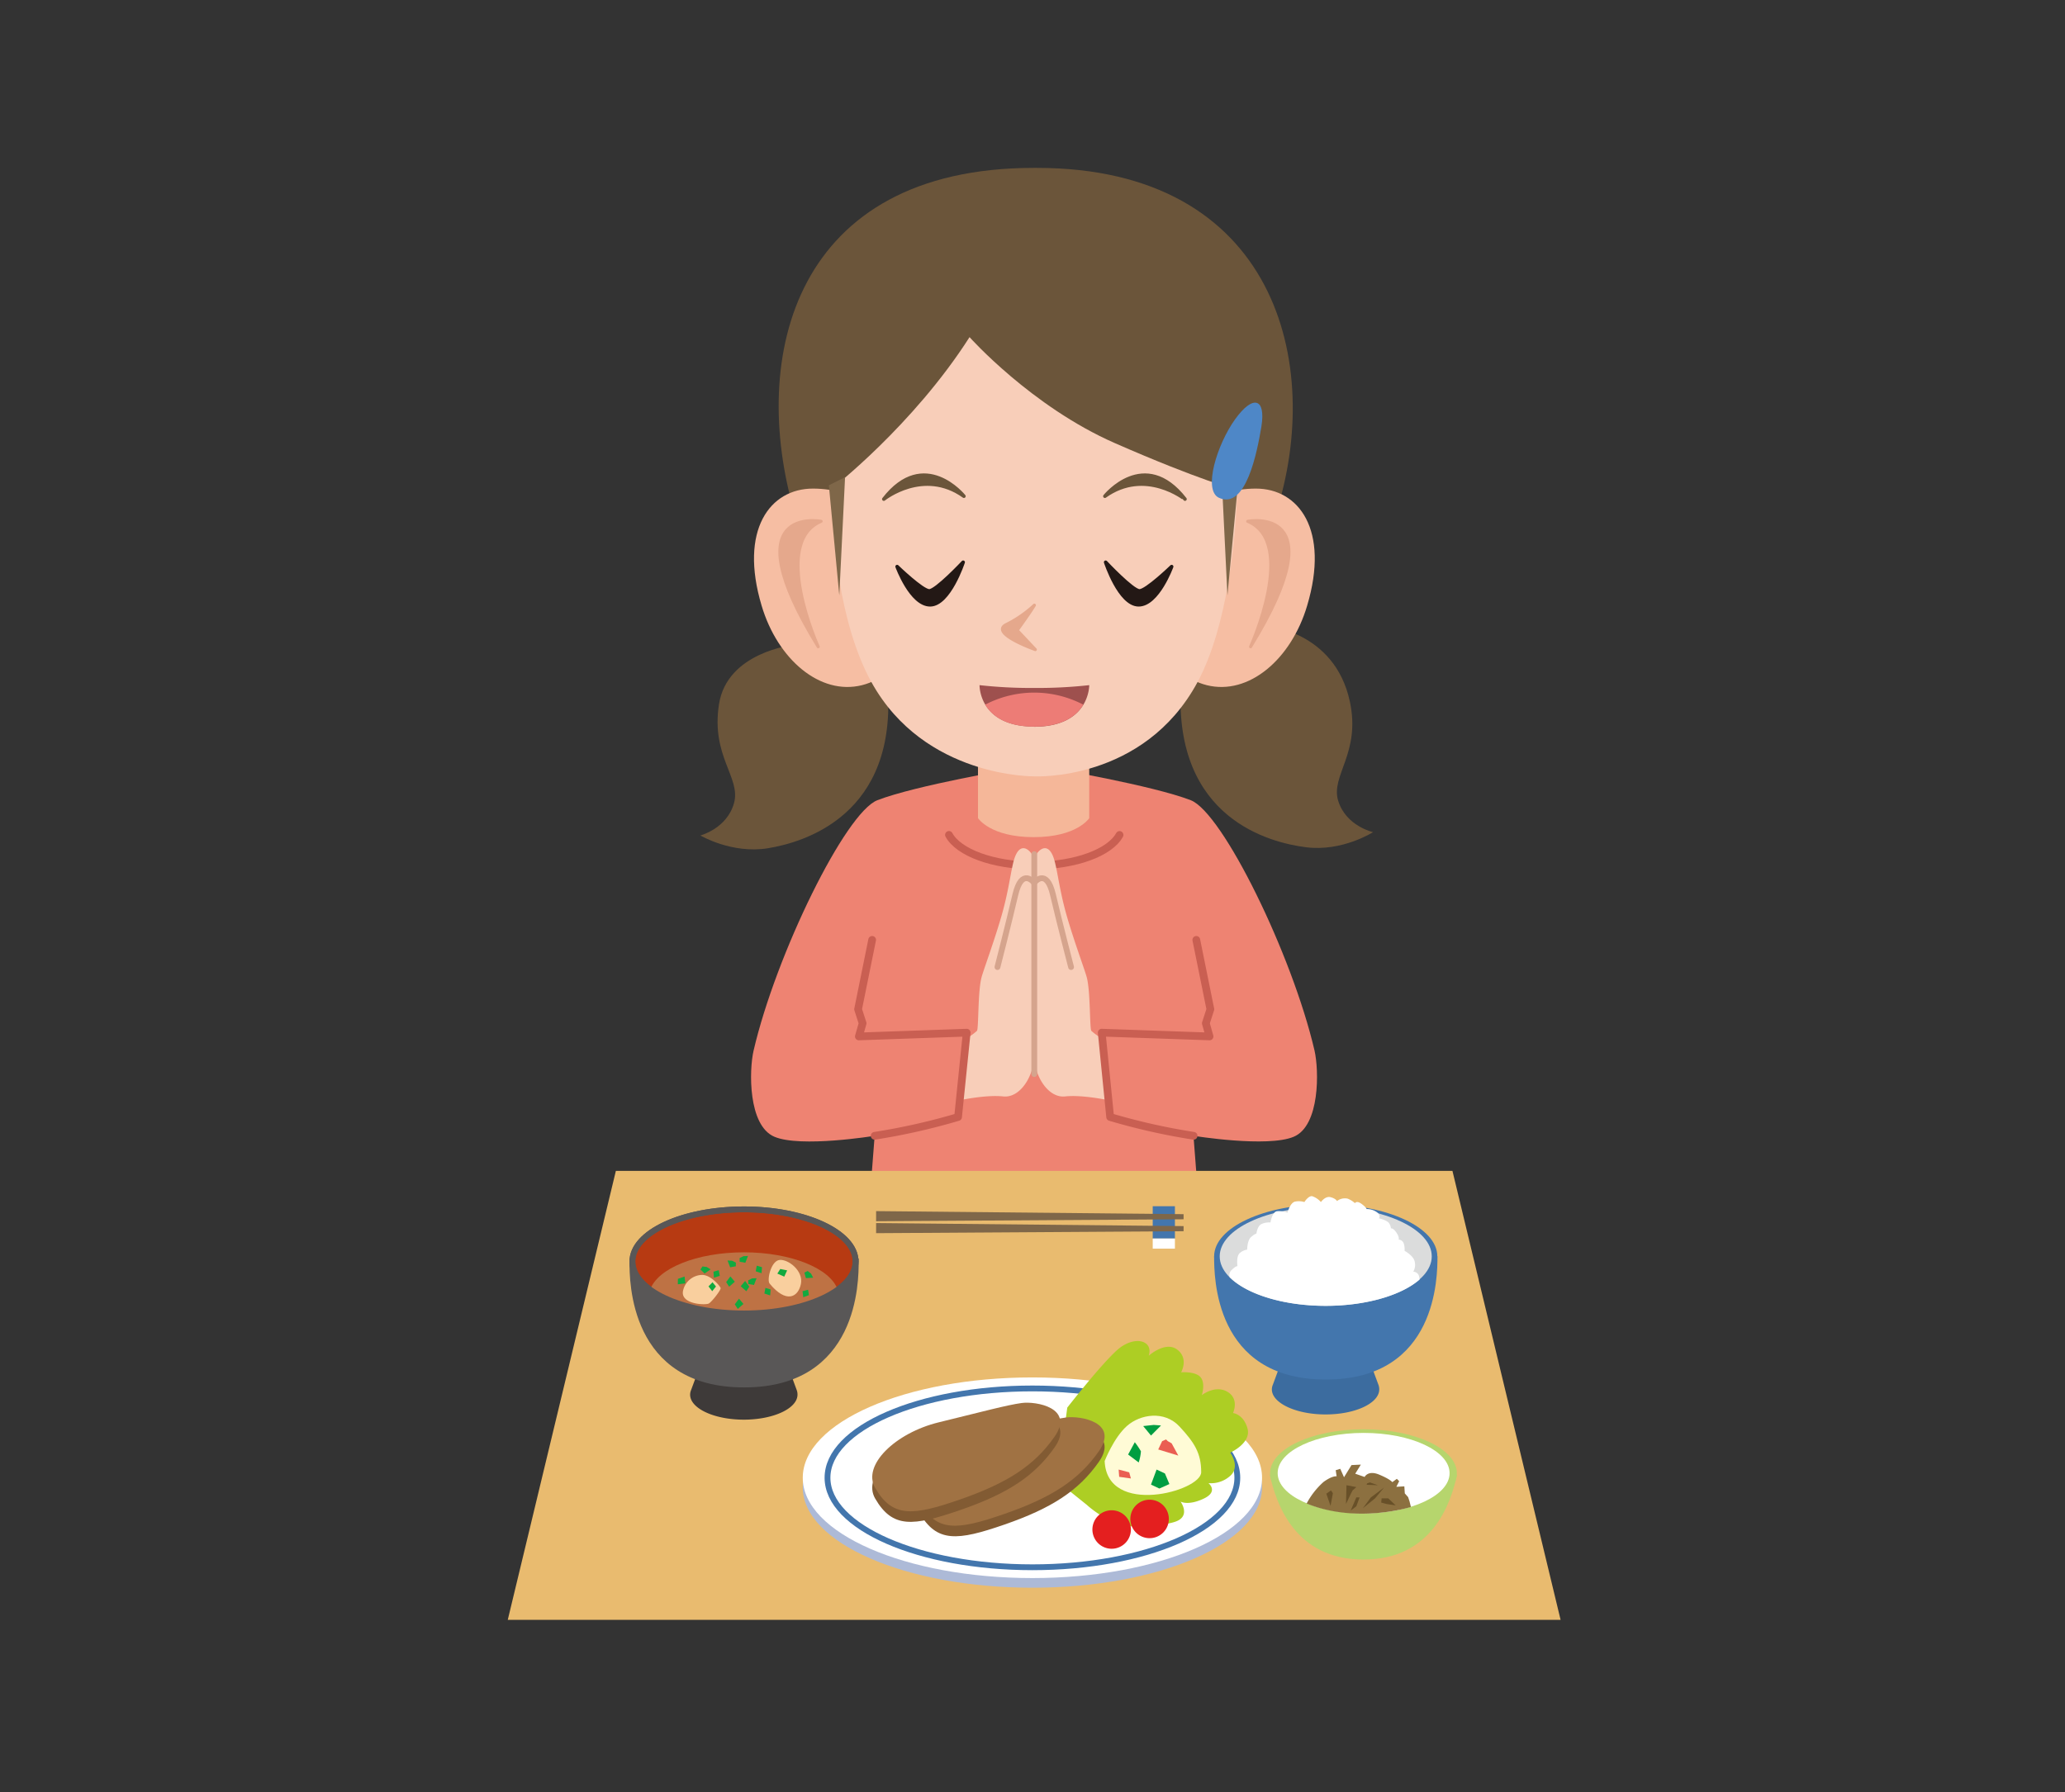 <svg id="レイヤー_1" data-name="レイヤー 1" xmlns="http://www.w3.org/2000/svg" viewBox="0 0 455 395"><rect x="0" y="0" width="455" height="395" fill="#333333" stroke="none"/><defs><style>.cls-1,.cls-15,.cls-16,.cls-22,.cls-30{fill:none;}.cls-2{fill:#ee8372;}.cls-3,.cls-9{fill:#6b553a;}.cls-4{fill:#f5b799;}.cls-5{fill:#f6bea3;}.cls-6{fill:#e5a88c;stroke:#e5a88c;stroke-width:0.68px;}.cls-15,.cls-16,.cls-6,.cls-8,.cls-9{stroke-linecap:round;stroke-linejoin:round;}.cls-7{fill:#f8ceb9;}.cls-8{fill:#231815;stroke:#231815;}.cls-8,.cls-9{stroke-width:0.78px;}.cls-9{stroke:#6b553a;}.cls-10{fill:#9e504e;}.cls-11{fill:#ed7c76;}.cls-12{fill:#7f6749;}.cls-13{fill:#4e87c7;}.cls-14{fill:#cba362;}.cls-15{stroke:#c95f52;stroke-width:1.7px;}.cls-16{stroke:#d5a48d;}.cls-16,.cls-19,.cls-20,.cls-22,.cls-30{stroke-width:1.28px;}.cls-17{fill:#e9bb6f;}.cls-18{fill:#3e3a39;}.cls-19{fill:#595757;}.cls-19,.cls-20,.cls-22{stroke:#595757;}.cls-20{fill:#b73a12;}.cls-21{fill:#be7244;}.cls-23{fill:#f9cf9e;}.cls-24{fill:#11aa3f;}.cls-25{fill:#3c6c9f;}.cls-26{fill:#4376ad;}.cls-27{fill:#dbdcdc;}.cls-28{fill:#fff;}.cls-29{fill:#adbad7;}.cls-30{stroke:#4376ad;}.cls-31{fill:#adce24;}.cls-32{fill:#e41f1f;}.cls-33{fill:#fffbd6;}.cls-34{fill:#009e41;}.cls-35{fill:#ea5e52;}.cls-36{fill:#b6d56d;}.cls-37{fill:#8c7040;}.cls-38{fill:#685028;}.cls-39{fill:#825b33;}.cls-40{fill:#a07243;}</style></defs><rect class="cls-1" x="-728" y="-213" width="1366" height="768"/><rect class="cls-1" x="-728" y="-213" width="1366" height="768"/><path class="cls-2" d="M191.89,261.06l.83-10.74s-16.32,2.68-22.11.2-5.58-14.66-4.56-19c4.94-21.23,20.24-52.44,27.27-55.16,8.49-3.29,30.37-7,30.37-7H232s21.88,3.72,30.37,7c7,2.72,22.32,33.93,27.27,55.16,1,4.36,1.22,16.54-4.56,19s-22.11-.2-22.11-.2l.83,10.74Z"/><path class="cls-3" d="M174.8,142.15s-14.59,1.54-16.38,13.06,4.86,16.13,3.32,21.76-7.42,7.16-7.42,7.16,6.91,4.1,14.85,2.82,28.77-7.3,26.37-36.1C194.52,138.56,174.8,142.15,174.8,142.15Z"/><path class="cls-3" d="M278.65,137.87s15.41,1,18.78,16.76c2.44,11.4-4.3,16.29-2.57,21.87s7.68,6.9,7.68,6.9-6.77,4.34-14.75,3.33-29-6.28-27.62-35.15C260.77,139.27,278.65,137.87,278.65,137.87Z"/><path class="cls-3" d="M281.19,113c10.5-32.73,0-76-52.74-76h-.65c-52.74,0-62.83,41.53-52.74,76Z"/><path class="cls-4" d="M240,180.31V164.74H215.49v15.57s2.69,4.19,12.27,4.19S240,180.31,240,180.31Z"/><path class="cls-5" d="M201.25,125.19c3,12-2.1,23.52-11.33,25.82s-18.58-5.69-22.1-17.51c-5-16.7,1.83-25.84,11.33-25.82S198.27,113.22,201.25,125.19Z"/><path class="cls-6" d="M180.92,114.89s-20-3.83-.64,27.64C180.28,142.53,169.86,119.56,180.92,114.89Z"/><path class="cls-5" d="M254.59,125.19c-3,12,2.09,23.52,11.32,25.82s18.59-5.69,22.1-17.51c5-16.7-1.83-25.84-11.32-25.82S257.56,113.22,254.59,125.19Z"/><path class="cls-6" d="M274.92,114.89s20-3.83.63,27.64C275.55,142.53,286,119.56,274.92,114.89Z"/><path class="cls-7" d="M272.6,108c-.23,10.5-2.16,30.14-8.74,42.34-11.86,22-35.92,20.76-35.92,20.76h0s-24.23.4-35.93-20.76c-7.21-13-8.77-32.94-8.76-42.63,0,0,17.91-13.88,30.38-33.41,0,0,13.61,15.28,32,23.35C264.21,105.81,272.6,108,272.6,108Z"/><path class="cls-8" d="M197.67,124.87s3.07,8.42,7.27,8.42,7.28-9.38,7.28-9.38-5.94,6.32-7.47,6.32S197.67,124.87,197.67,124.87Z"/><path class="cls-9" d="M212.39,109.36s-8.72-10.84-17.65.64C194.74,110,203.46,103,212.39,109.36Z"/><path class="cls-6" d="M227.91,133.38a25.93,25.93,0,0,1-6.17,4.26c-3.83,1.91,6.38,5.52,6.38,5.52l-4-4.25S227.06,134.87,227.91,133.38Z"/><path class="cls-8" d="M258.16,124.87s-3.06,8.42-7.27,8.42-7.27-9.38-7.27-9.38,5.93,6.32,7.46,6.32S258.16,124.87,258.16,124.87Z"/><path class="cls-9" d="M243.45,109.36s8.72-10.84,17.65.64C261.1,110,252.38,103,243.45,109.36Z"/><path class="cls-10" d="M227.84,160.17C240.16,160.17,240,151,240,151a102.87,102.87,0,0,1-11.92.62h-.33a102.87,102.87,0,0,1-11.92-.62s-.2,9.14,12.11,9.14Z"/><path class="cls-11" d="M227.9,160.17h0Z"/><path class="cls-11" d="M238.69,155.3a23.33,23.33,0,0,0-21.62,0c1.43,2.37,4.43,4.83,10.8,4.84S237.28,157.68,238.69,155.3Z"/><polygon class="cls-12" points="186.2 105.17 184.93 131.21 182.63 106.95 186.2 105.17"/><polygon class="cls-12" points="269.18 105.17 270.45 131.21 272.75 106.95 269.18 105.17"/><path class="cls-13" d="M268.59,109.71c-3.58-1.62-.43-11.76,3.54-17.29s6.8-4.68,5.81,1.56C277,99.62,274.54,112.41,268.59,109.71Z"/><line class="cls-14" x1="189.2" y1="228.42" x2="181.97" y2="228.62"/><path class="cls-15" d="M209.09,184c2.1,3.88,9.72,6.75,18.8,6.75s16.69-2.87,18.79-6.74"/><line class="cls-14" x1="266.52" y1="228.42" x2="273.75" y2="228.62"/><path class="cls-7" d="M211.52,242.47s5.78-1.24,9.5-.83,6.61-4.34,6.82-8.47,0-42.15,0-43.59-3.1-5.37-4.55.41c-.67,2.69-1.1,6.45-2.48,11.36-1.58,5.64-4.1,12.39-4.54,14.05-.83,3.1-.62,11.16-1,11.78a12.87,12.87,0,0,1-2.69,1.86Z"/><path class="cls-16" d="M227.84,194.54s-2.69-3.52-4.13,2.68-3.93,15.91-3.93,15.91"/><path class="cls-15" d="M192.72,250.32a140.8,140.8,0,0,0,18.38-4.14L213,227.59l-23.76.83.83-2.9-1-3.09,3.1-15.29"/><path class="cls-7" d="M244.21,242.47s-5.79-1.24-9.5-.83-6.62-4.34-6.82-8.47,0-42.15,0-43.59,3.1-5.37,4.54.41c.68,2.69,1.11,6.45,2.48,11.36,1.58,5.64,4.11,12.39,4.55,14.05.82,3.1.62,11.16,1,11.78a12.61,12.61,0,0,0,2.69,1.86Z"/><path class="cls-16" d="M227.89,194.54s2.68-3.52,4.13,2.68S236,213.13,236,213.13"/><path class="cls-15" d="M263,250.32a140.69,140.69,0,0,1-18.39-4.14l-1.86-18.59,23.76.83-.82-2.9,1-3.09-3.1-15.29"/><line class="cls-16" x1="227.89" y1="188.24" x2="227.89" y2="236.71"/><polygon class="cls-17" points="343.86 357 111.88 357 135.7 258.05 320.03 258.05 343.86 357"/><path class="cls-18" d="M175.55,306.36h0l-1.41-3.83a30.75,30.75,0,0,0-20.45,0l-1.42,3.83h0a2.78,2.78,0,0,0-.21,1c0,3.05,5.3,5.52,11.83,5.52s11.83-2.47,11.83-5.52A2.78,2.78,0,0,0,175.55,306.36Z"/><path class="cls-19" d="M188.56,278c0,4.31,0,27.13-24.54,27.13h-.14c-24.56,0-24.54-22.82-24.54-27.13Z"/><path class="cls-20" d="M188.52,278c0,6.34-11,11.47-24.59,11.47s-24.59-5.13-24.59-11.47,11-11.47,24.59-11.47S188.52,271.7,188.52,278Z"/><path class="cls-21" d="M163.93,289.51c8.67,0,16.28-2.1,20.65-5.26C183,279.59,174.36,276,163.93,276s-19.06,3.56-20.66,8.22C147.65,287.41,155.26,289.51,163.93,289.51Z"/><path class="cls-22" d="M188.52,278c0,6.34-11,11.47-24.59,11.47s-24.59-5.13-24.59-11.47,11-11.47,24.59-11.47S188.52,271.7,188.52,278Z"/><path class="cls-23" d="M150.48,284.58a4.41,4.41,0,0,1,4.1-3.6c2-.1,4.1,2.5,4.2,2.9s-1.9,3-2.6,3.4S150,287.48,150.48,284.58Z"/><path class="cls-23" d="M169.57,282.88c-.63-.77.3-5,2.2-5.2s5.3,2.4,4.7,5.3S173.27,287.38,169.57,282.88Z"/><polygon class="cls-24" points="149.35 283.05 149.37 281.85 150.84 281.33 151 282.84 149.35 283.05"/><polygon class="cls-24" points="156.93 284.57 156.11 283.51 156.99 282.6 157.76 283.53 156.93 284.57"/><polygon class="cls-24" points="155.25 280.67 154.34 279.79 154.78 279.11 155.72 279.23 156.58 279.75 155.25 280.67"/><polygon class="cls-24" points="171.28 280.69 171.92 279.67 173.44 279.98 172.8 281.36 171.28 280.69"/><polygon class="cls-24" points="176.99 285.9 176.83 284.57 178.05 284.24 178.24 285.44 176.99 285.9"/><polygon class="cls-24" points="177.57 281.69 177.24 280.47 177.96 280.11 178.71 280.7 179.17 281.59 177.57 281.69"/><polygon class="cls-24" points="160.66 283.58 160 282.56 160.93 281.31 161.91 282.48 160.66 283.58"/><polygon class="cls-24" points="167.8 280.6 166.52 280.19 166.74 278.94 167.9 279.28 167.8 280.6"/><polygon class="cls-24" points="164.23 278.3 162.98 278.08 162.96 277.27 163.81 276.85 164.81 276.8 164.23 278.3"/><polygon class="cls-24" points="164.45 284.58 165.1 283.56 164.18 282.31 163.2 283.48 164.45 284.58"/><polygon class="cls-24" points="157.31 281.6 158.59 281.18 158.37 279.94 157.2 280.27 157.31 281.6"/><polygon class="cls-24" points="160.88 279.3 162.13 279.08 162.15 278.27 161.3 277.85 160.3 277.8 160.88 279.3"/><polygon class="cls-24" points="162.56 288.48 161.9 287.46 162.83 286.21 163.81 287.38 162.56 288.48"/><polygon class="cls-24" points="169.7 285.5 168.42 285.08 168.65 283.84 169.8 284.18 169.7 285.5"/><polygon class="cls-24" points="166.13 283.2 164.88 282.98 164.86 282.17 165.71 281.75 166.71 281.7 166.13 283.2"/><path class="cls-25" d="M303.73,305.21h0l-1.42-3.82a30.58,30.58,0,0,0-20.45,0l-1.41,3.82h0a2.59,2.59,0,0,0-.21,1c0,3,5.29,5.52,11.83,5.52s11.83-2.47,11.83-5.52A2.78,2.78,0,0,0,303.73,305.21Z"/><path class="cls-26" d="M316.73,276.89c0,4.32,0,27.14-24.53,27.14h-.15c-24.55,0-24.53-22.82-24.53-27.14Z"/><ellipse class="cls-26" cx="292.11" cy="276.89" rx="24.59" ry="11.47"/><ellipse class="cls-27" cx="292.11" cy="276.89" rx="23.36" ry="10.9"/><path class="cls-28" d="M312.79,282c0-.19-.05-.4-.1-.65a1.34,1.34,0,0,0-1.29-1.08,3,3,0,0,0,.33-2.14c-.22-1.39-2.25-2.46-2.25-2.46a4,4,0,0,0-.22-1.72,1.22,1.22,0,0,0-1.07-.75s.21-.53-.54-1.6-1.17-.86-1.17-.86a2.36,2.36,0,0,0-.43-1.18c-.43-.64-2.25-1.07-2.25-1.07s.53-.32-.22-1.18a3.82,3.82,0,0,0-2.46-.85s-.11-.43-1.18-1.18-1.39-.11-1.39-.11a5.24,5.24,0,0,0-1.61-1,2.84,2.84,0,0,0-2.35.53s-.22-.53-1.4-.85-2.14,1.07-2.14,1.07a4.44,4.44,0,0,0-1.93-1.29c-.85-.11-1.71,1.29-1.71,1.29a4.2,4.2,0,0,0-2-.11c-1.18.21-1.72,2.46-1.72,2.46a4.86,4.86,0,0,0-2.36-.32c-1.07.22-1.39,2.47-1.39,2.47a4.13,4.13,0,0,0-1.93.32c-1,.43-1.17,2.14-1.17,2.14s-.32,0-1.18.75-.86,2.78-.86,2.78a3.09,3.09,0,0,0-1.5.65c-1,.64-.64,3-.64,3s-.32-.11-1.18.75a1.5,1.5,0,0,0-.54,1.6v.06c3.71,3.74,11.79,6.33,21.19,6.33C301.09,287.79,308.89,285.42,312.79,282Z"/><rect class="cls-26" x="253.99" y="265.84" width="4.89" height="7.12"/><rect class="cls-28" x="253.99" y="272.96" width="4.89" height="2.23"/><polygon class="cls-12" points="193.04 269.15 260.79 268.72 260.79 267.59 193.04 266.92 193.04 269.15"/><polygon class="cls-12" points="193.04 271.78 260.79 271.35 260.79 270.22 193.04 269.55 193.04 271.78"/><ellipse class="cls-29" cx="227.48" cy="327.81" rx="50.6" ry="22.11"/><ellipse class="cls-28" cx="227.48" cy="325.68" rx="50.6" ry="22.11"/><path class="cls-30" d="M272.63,325.68c0,10.9-20.21,19.73-45.15,19.73s-45.15-8.83-45.15-19.73S202.54,306,227.48,306,272.63,314.79,272.63,325.68Z"/><path class="cls-31" d="M235.16,310.23s7-9,10.82-12.54,8.24-2.34,7.13,1.1c0,0,3.69-3.32,6.28-1.35s.86,5,.86,5,3.19-.25,4.3,1.11.25,3.93.25,3.93,2.95-2.33,5.65-.74,1.23,4.68,1.23,4.68,2.34.24,3.2,3.44-3.81,5.29-3.81,5.29,2.21,2.95.12,5a6.34,6.34,0,0,1-4.92,1.72s2.34,1.84-1.1,3.44-5.05.62-5.05.62,2.34,3.19-1.1,4.42a10,10,0,0,1-6.52,0s.25,1.72-4.43.86-8.6-4.55-8.6-4.55L233,326.46Z"/><path class="cls-32" d="M249.18,337.09a4.24,4.24,0,1,1-4.24-4.24A4.24,4.24,0,0,1,249.18,337.09Z"/><path class="cls-32" d="M257.54,334.76a4.24,4.24,0,1,1-4.24-4.24A4.24,4.24,0,0,1,257.54,334.76Z"/><path class="cls-33" d="M243.4,322s2-5.16,4.92-7.74,8.24-3.45,11.56.12,4.79,5.9,4.79,10.08S243.89,334.33,243.4,322Z"/><path class="cls-34" d="M248.57,320.56l1.47-2.71a17,17,0,0,1,1.35,2,10.43,10.43,0,0,1-.49,2.46Z"/><polygon class="cls-34" points="253.61 327.19 254.84 323.88 256.68 324.74 257.66 327.07 255.45 328.06 253.61 327.19"/><polygon class="cls-35" points="259.63 320.8 255.2 319.45 256.07 317.61 256.93 317.24 257.3 317.61 258.16 318.1 259.63 320.8"/><polygon class="cls-34" points="253.61 316.38 255.82 314.16 254.22 314.04 251.89 314.29 253.61 316.38"/><polygon class="cls-35" points="249.18 325.84 248.81 324.49 246.48 323.88 246.6 325.48 249.18 325.84"/><path class="cls-36" d="M321.05,325c-1.37,6.33-5.5,18.71-20.63,18.71S281.16,331.33,279.78,325Z"/><path class="cls-36" d="M321,324.67c0,5.32-9.21,9.63-20.58,9.63s-20.57-4.31-20.57-9.63S289.1,315,300.46,315,321,319.35,321,324.67Z"/><ellipse class="cls-28" cx="300.46" cy="324.67" rx="18.94" ry="8.87"/><path class="cls-37" d="M287.9,331.36a17.09,17.09,0,0,1,3.72-4.75c2-1.45,2.89-1.24,2.89-1.24l-.2-1.35,1-.31.83,1.86,1.65-2.68,2.06-.1-1.24,2,2.07.72s.72-1.55,3.2-.52,2.9,1.66,2.9,1.66l1-.73.51.52-.62,1.24,1.76-.1.1,1.55.73.82.31.93.31,1.24S299,335.9,287.9,331.36Z"/><polygon class="cls-38" points="300.3 332.39 302.05 330.02 304.95 327.85 302.98 330.22 300.3 332.39"/><polygon class="cls-38" points="293.17 331.88 292.24 329.19 293.27 328.47 293.69 329.09 293.17 331.88"/><polygon class="cls-38" points="296.58 331.46 296.68 327.33 298.85 327.74 298.03 328.47 297.61 329.29 296.58 331.46"/><polygon class="cls-38" points="297.61 332.91 298.85 330.02 299.57 330.02 298.85 331.98 297.61 332.91"/><polygon class="cls-38" points="307.53 331.77 305.88 330.22 304.43 330.22 304.33 331.15 305.46 331.46 307.53 331.77"/><polygon class="cls-38" points="303.6 327.33 301.85 326.71 301.23 326.92 301.12 327.23 303.6 327.33"/><path class="cls-39" d="M202.61,333.45c-2.91-5,4.46-12.12,14-14.46s15.09-3.82,18.28-4.25,11.7,1.06,7.23,7.44S231.73,332.39,221.32,336,206.43,340,202.61,333.45Z"/><path class="cls-40" d="M202.61,331.11c-2.91-5,4.46-12.12,14-14.45s15.09-3.83,18.28-4.26,11.7,1.07,7.23,7.44-10.42,10.21-20.83,13.82S206.43,337.7,202.61,331.11Z"/><path class="cls-39" d="M192.83,330.26c-2.91-5,4.46-12.12,14-14.46S222,312,225.14,311.55s11.7,1.07,7.23,7.44S222,329.2,211.54,332.81,196.65,336.85,192.83,330.26Z"/><path class="cls-40" d="M192.83,327.92c-2.91-5,4.46-12.12,14-14.45s15.09-3.83,18.28-4.26,11.7,1.07,7.23,7.45-10.42,10.2-20.83,13.82S196.65,334.51,192.83,327.92Z"/></svg>